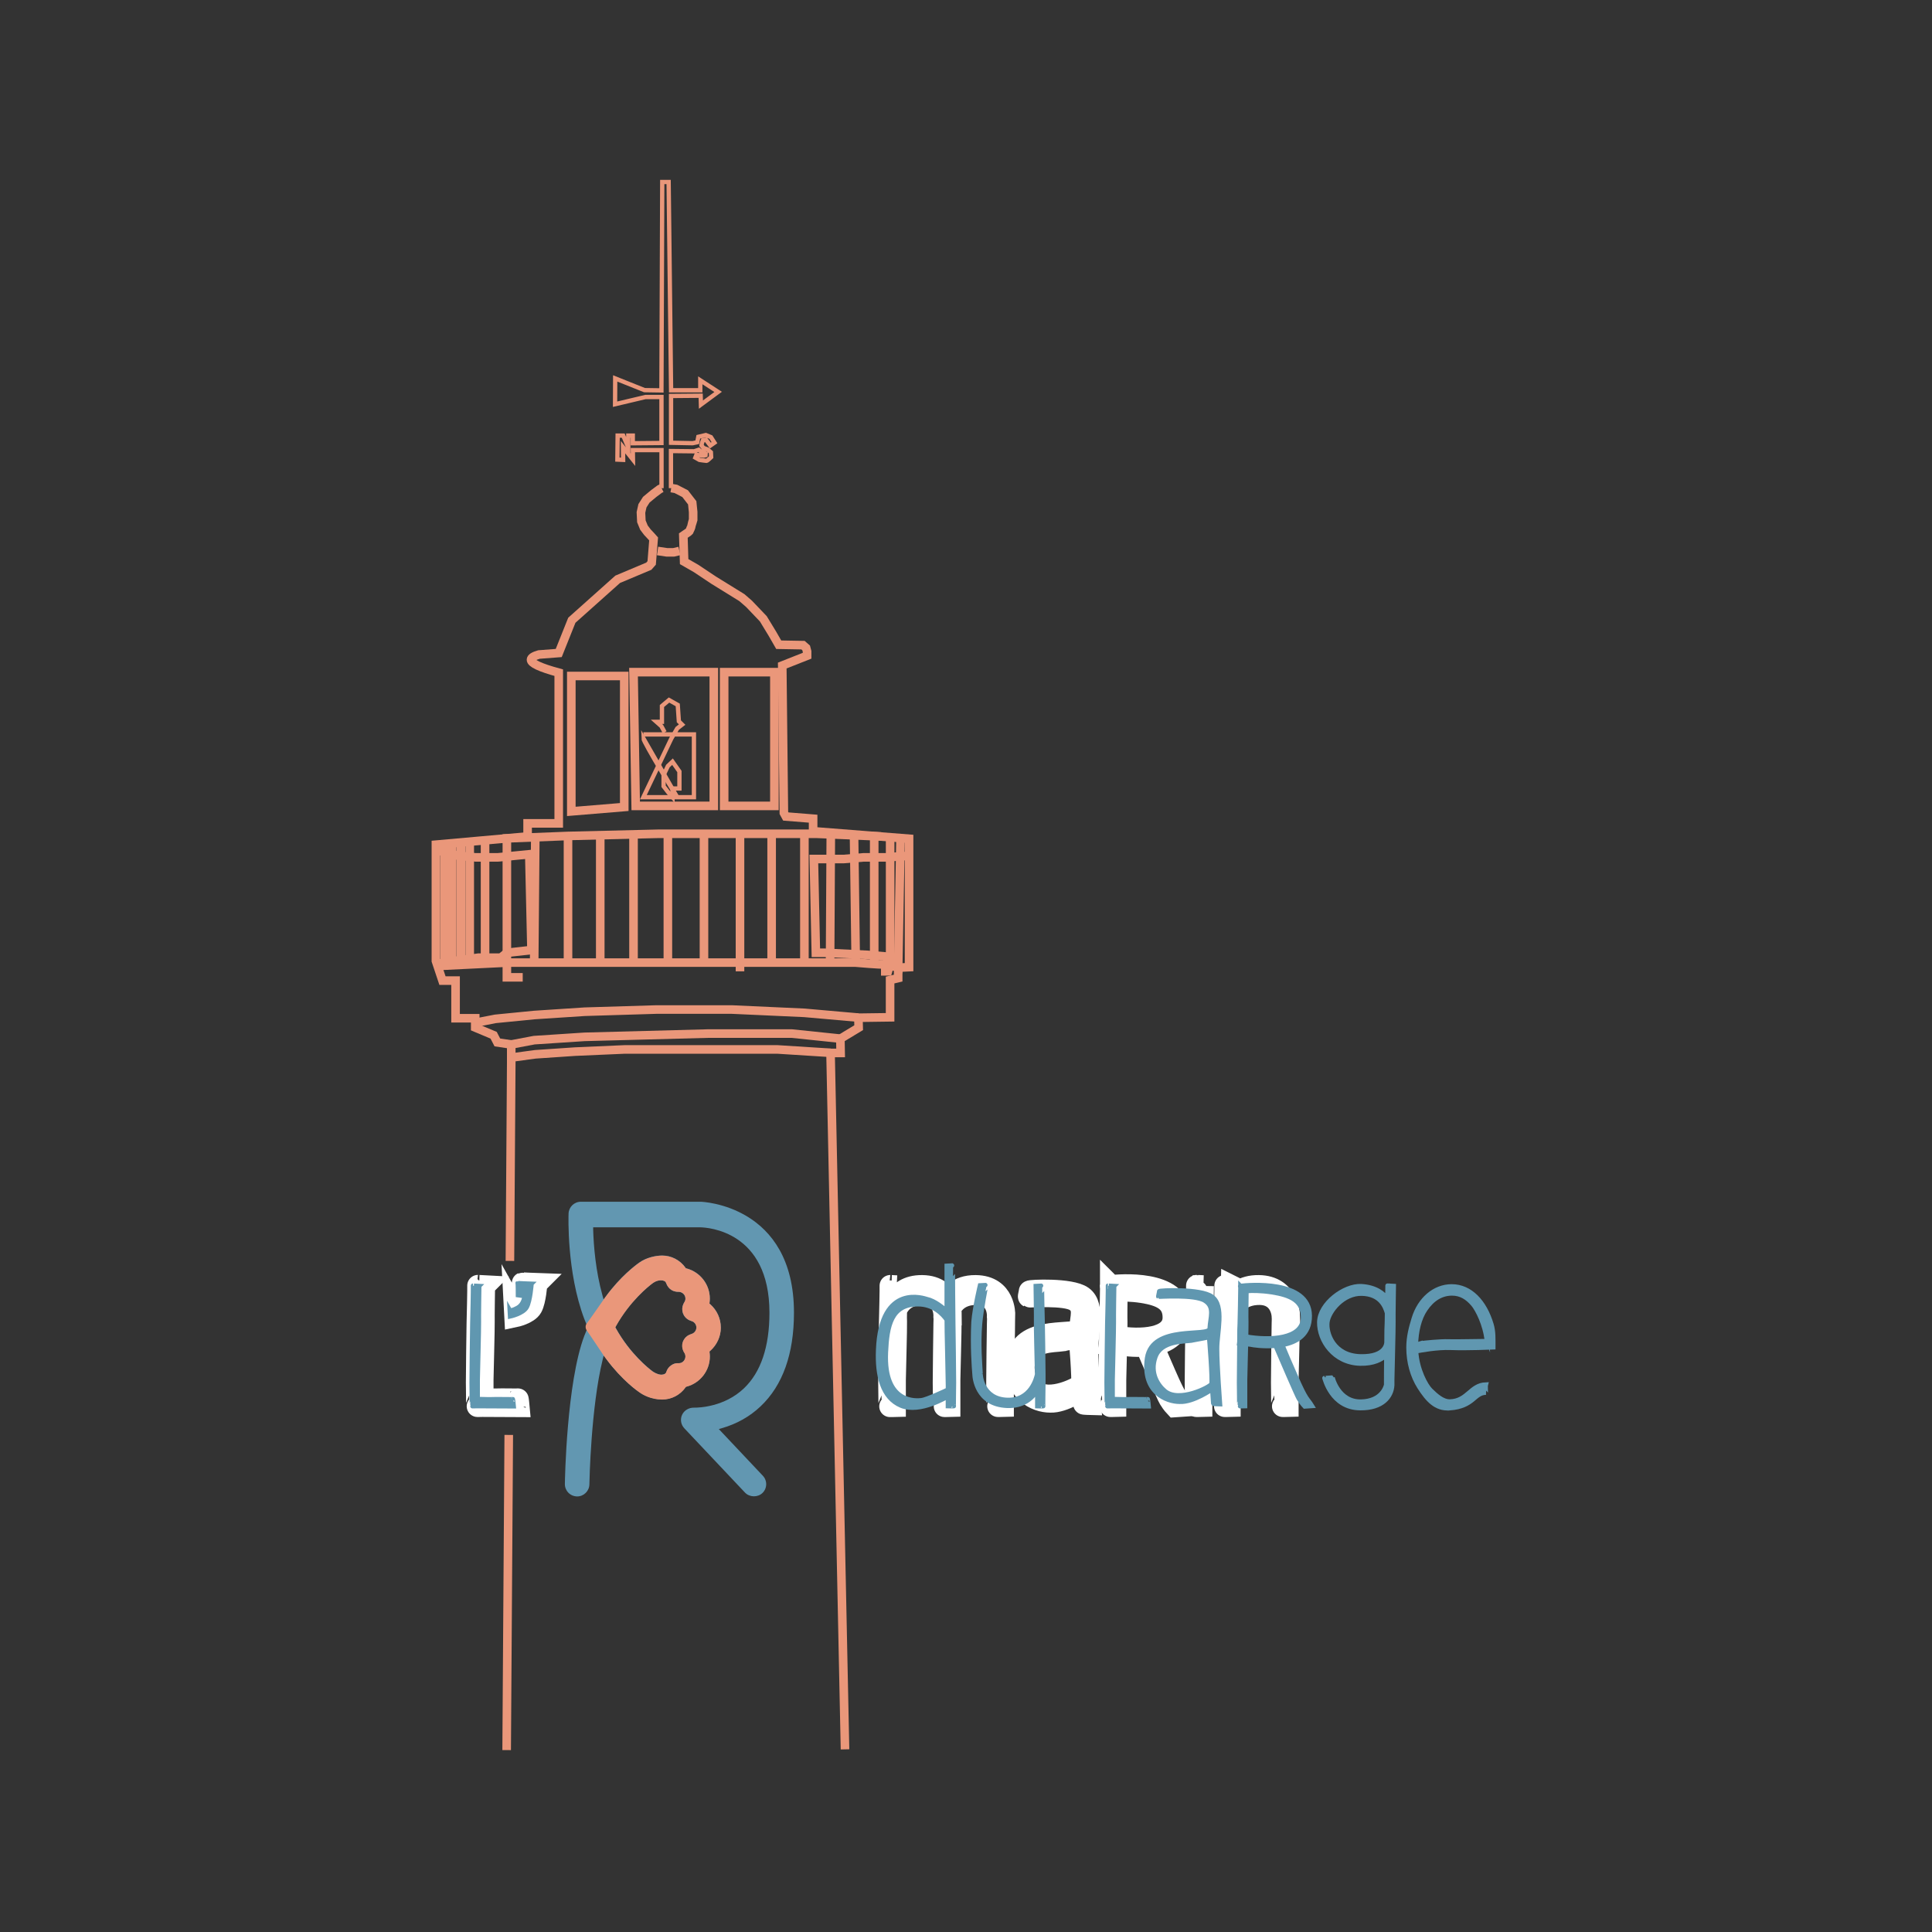 <?xml version="1.0" encoding="UTF-8"?>
<svg xmlns="http://www.w3.org/2000/svg" id="uuid-f194098a-731a-482a-a73b-9bdb3e30c50d" data-name="Calque 1" viewBox="0 0 450 450">
  <rect x="0" y="0" width="450" height="450" fill="#333333" stroke="none"/>
  <defs>
    <style>
      .uuid-b890d837-aac9-41ec-a8f4-852a90794d15 {
        fill: #6297b1;
      }

      .uuid-fc7add10-bced-4cfb-8945-ff099b3ebac5 {
        fill: #fff;
        stroke: #fff;
        stroke-width: 5px;
      }

      .uuid-fc7add10-bced-4cfb-8945-ff099b3ebac5, .uuid-bde734d3-e778-45e3-97ea-41fbb30c80c0, .uuid-f1381945-e7df-4780-88a2-0794ee96974f, .uuid-3fcf7d9f-42e1-4a49-bba3-c0101bc20d1d {
        stroke-miterlimit: 10;
      }

      .uuid-bde734d3-e778-45e3-97ea-41fbb30c80c0 {
        stroke-width: 2px;
      }

      .uuid-bde734d3-e778-45e3-97ea-41fbb30c80c0, .uuid-f1381945-e7df-4780-88a2-0794ee96974f {
        stroke: #ea977a;
      }

      .uuid-bde734d3-e778-45e3-97ea-41fbb30c80c0, .uuid-f1381945-e7df-4780-88a2-0794ee96974f, .uuid-6d74391b-17d7-43e2-8091-6b5dc9ed901a {
        fill: none;
      }

      .uuid-3c52d6e3-7fbf-4624-8bcb-2403adb566c7 {
        fill: #ea977a;
      }

      .uuid-3fcf7d9f-42e1-4a49-bba3-c0101bc20d1d {
        fill: #6097b0;
        stroke: #6097b0;
      }
    </style>
  </defs>
  <g id="uuid-d731e46b-7bbb-4006-896f-3c35b5bec421" data-name="r large">
    <g>
      <path class="uuid-fc7add10-bced-4cfb-8945-ff099b3ebac5" d="m112.81,299.53s-.12,7.55-.08,8.39-.28,13.1-.28,13.5v4.43c1.28.04,3.08.08,3.52.04.64-.04,4.63.04,4.67,0,.04-.04.2,1.68.2,1.68l-8.39-.04h-.12c-.2,0-1.32.04-1.28,0,.04-.04-.04-4.75-.04-5.47s.12-13.02.16-13.82.2-8.79.16-8.79,1.48.08,1.48.08Z"></path>
      <path class="uuid-fc7add10-bced-4cfb-8945-ff099b3ebac5" d="m124.99,299.01s-.28,3.96-1.12,5.47c-.84,1.52-3.91,2.16-3.91,2.16l-.08-1.52s.2.36,1.76-.48c1.6-.84,1.68-2.76,1.68-2.76l-1.52-.2s0-2.88-.08-2.84c-.08.04,3.28.16,3.28.16Z"></path>
      <path class="uuid-fc7add10-bced-4cfb-8945-ff099b3ebac5" d="m208.85,299.53s-.04,1.28-.04,2.84c.76-1.24,2.4-2.92,5.99-2.88,3.6.04,5.27,1.92,6.03,3.63.48-1.08,2-3.67,6.43-3.63,6.87.08,6.71,6.71,6.71,6.71h-.04c0,.08-.04.92,0,1.72.04.84-.28,13.1-.28,13.5v6.11s-1.44.04-1.4,0-.04-4.75-.04-5.47.12-13.02.16-13.82c.04-.68.04-1.48,0-1.68,0,0,.28-5.03-4.87-5.11-3.91-.04-5.51,2.12-6.15,3.4.16.8.16,1.36.16,1.36h-.04c0,.08-.04.92,0,1.72.04.84-.28,13.1-.28,13.5v6.11s-1.44.04-1.4,0c.04-.04-.04-4.75-.04-5.47s.12-13.02.16-13.82c.04-.68.04-1.48,0-1.68,0,0,.28-5.03-4.87-5.11-4.27-.04-5.79,2.52-6.27,3.72-.04,1.32-.04,2.48,0,2.76.04.84-.28,13.1-.28,13.5v6.11s-1.44.04-1.4,0-.04-4.75-.04-5.47.12-13.02.16-13.82.2-8.79.16-8.79,1.48.08,1.48.08Z"></path>
      <path class="uuid-fc7add10-bced-4cfb-8945-ff099b3ebac5" d="m252.11,302.01c3,2.12,1.16,8.47,1.2,12.22,0,3.75.68,12.86.68,12.86,0,0-1.6-.04-1.6-.12l-.24-3.36s-4.35,3.08-7.55,2.92c-3.16,0-8.79-2.28-7.63-10.19,1.24-7.99,14.5-4.79,14.58-6.91.12-2.56,1.24-4.95-1.08-6.43-2.36-1.56-10.87-.88-10.87-.96-.08-.04.16-.84.2-1.28-.04-.24,9.63-.68,12.3,1.24Zm-4.83,10.27c-1.8.24-7.03.04-8.35,3.83-1.32,3.75.64,6.55,2.2,7.87,3.28,2.8,10.59-.96,10.83-1.64.28-.64-.52-10.99-.56-10.91.08.08-2.4.52-4.11.84Z"></path>
      <path class="uuid-fc7add10-bced-4cfb-8945-ff099b3ebac5" d="m258.71,299.49v-.04s.04.04.12.04c1.64-.2,15.98-1.52,16.06,6.95.04,4.47-3.08,6.23-6.39,6.83.68,1.64,1.92,4.59,2.96,6.91,2.76,6.35,2.8,5.35,3.99,7.31l-1.76.12c-.64-.68-1-1.24-1.4-1.88-.32-.48-4.16-9.35-5.39-12.26-2.8.24-5.35-.16-5.83-.28l-1.04-.12c-.08,3.71-.2,8.11-.2,8.35v6.11s-1.44.04-1.4,0-.04-4.75-.04-5.47c0-.44.04-5.31.08-9.19h-.04l.04-.32c0-2.2.04-4.03.08-4.31.04-.72.16-7.31.16-8.35-.04-.2-.08-.36-.04-.4h.04Zm1.36,11.82c5.59.96,13.1.56,13.22-4.31.08-4.07-3-5.31-7.19-5.99-2.68-.4-4.71-.4-5.95-.28-.04,2.12-.08,6.55-.04,7.19,0,.28,0,1.64-.04,3.4Z"></path>
      <path class="uuid-fc7add10-bced-4cfb-8945-ff099b3ebac5" d="m280.24,299.53s-.12,7.55-.08,8.39-.28,13.1-.28,13.5v6.11s-1.44.04-1.4,0-.04-4.75-.04-5.47.12-13.02.16-13.82.2-8.79.16-8.79,1.48.08,1.48.08Z"></path>
      <path class="uuid-fc7add10-bced-4cfb-8945-ff099b3ebac5" d="m286.83,299.53s-.04,1.4-.08,3.04c.84-1.28,2.64-3.12,6.43-3.08,6.87.08,7.11,6.71,7.11,6.71h-.04c0,.08-.04.92,0,1.72.04.84-.28,13.1-.28,13.5v6.11s-1.44.04-1.4,0c.04-.04-.04-4.75-.04-5.47s.12-13.02.16-13.82c.04-.68.04-1.48,0-1.68,0,0-.12-5.03-5.27-5.11-4.39-.04-6.15,2.64-6.67,3.83-.04,1.2-.04,2.36,0,2.64.04.84-.28,13.1-.28,13.5v6.11s-1.44.04-1.4,0-.04-4.75-.04-5.47.12-13.02.16-13.82.2-8.79.16-8.79,1.48.08,1.48.08Z"></path>
    </g>
    <g>
      <path class="uuid-3fcf7d9f-42e1-4a49-bba3-c0101bc20d1d" d="m111.64,299.53s-.12,7.55-.08,8.39c.04.84-.28,13.1-.28,13.5v4.43c1.28.04,3.08.08,3.52.04.64-.04,4.63.04,4.67,0,.04-.04.2,1.68.2,1.68l-8.39-.04h-.12c-.2,0-1.32.04-1.28,0,.04-.04-.04-4.75-.04-5.47s.12-13.02.16-13.82.2-8.79.16-8.79,1.48.08,1.48.08Z"></path>
      <path class="uuid-3fcf7d9f-42e1-4a49-bba3-c0101bc20d1d" d="m123.82,299.01s-.28,3.96-1.12,5.47c-.84,1.52-3.91,2.16-3.91,2.16l-.08-1.52s.2.36,1.76-.48c1.6-.84,1.68-2.76,1.68-2.76l-1.52-.2s0-2.88-.08-2.84c-.08.04,3.28.16,3.28.16Z"></path>
      <path class="uuid-3fcf7d9f-42e1-4a49-bba3-c0101bc20d1d" d="m220.74,325.29s-6.47,3.96-10.87,2.12c-4.39-1.84-5.59-7.07-5.35-12.94.6-15.94,10.95-11.98,11.38-11.9,1.84.4,3.75,2,4.59,2.76v-10.51s1.52-.08,1.48-.08.04,12.7.08,13.5c.04.8.16,13.1.16,13.82s-.08,5.43-.04,5.47-1.4,0-1.4,0v-2.2l-.04-.04Zm.04-3.88c0-.4-.32-12.66-.28-13.5v-.48c-.92-1.32-3.08-3.63-6.67-3.63-6.23,0-7.19,4.95-7.47,11.18-.56,12.06,7.15,11.27,8.27,11.15,1.16-.12,5.91-2.32,6.15-2.48v-2.24Z"></path>
      <path class="uuid-3fcf7d9f-42e1-4a49-bba3-c0101bc20d1d" d="m228.41,319.94c-.04.24.28,5.91,6.19,6.11,5.51.2,6.79-5.11,6.95-5.95-.08-3.28-.28-11.5-.24-12.18.04-.84-.08-8.39-.08-8.39,0,0,1.52-.08,1.48-.08s.12,7.99.16,8.79c.04.64.12,8.07.16,11.75v2.08c0,.72-.08,5.43-.04,5.47s-1.4,0-1.4,0v-3.67c-1.2,1.92-3.32,3.71-6.99,3.59-7.27-.28-7.63-6.87-7.63-7.39-.12-1.4-.52-6.51-.24-12.14.28-3.44,1.52-8.55,1.52-8.55,0,0,1.52-.08,1.48-.08s-1.16,5.79-1.44,8.95c-.44,4.99.04,9.91.12,11.67v.04Z"></path>
      <path class="uuid-3fcf7d9f-42e1-4a49-bba3-c0101bc20d1d" d="m259.53,299.53s-.12,7.55-.08,8.39-.28,13.1-.28,13.5v4.43c1.28.04,3.08.08,3.52.04.64-.04,4.63.04,4.67,0s.2,1.68.2,1.68l-8.39-.04h-.12c-.2,0-1.32.04-1.28,0s-.04-4.75-.04-5.47.12-13.02.16-13.82.2-8.79.16-8.79,1.48.08,1.48.08Z"></path>
      <path class="uuid-3fcf7d9f-42e1-4a49-bba3-c0101bc20d1d" d="m282.3,302c3,2.12,1.16,8.47,1.2,12.22,0,3.75.68,12.86.68,12.86,0,0-1.6-.04-1.6-.12l-.24-3.36s-4.35,3.08-7.55,2.92c-3.16,0-8.79-2.28-7.63-10.19,1.24-7.99,14.5-4.79,14.58-6.91.12-2.56,1.24-4.95-1.08-6.43-2.36-1.56-10.87-.88-10.87-.96-.08-.04.16-.84.2-1.28-.04-.24,9.63-.68,12.3,1.24Zm-4.83,10.27c-1.8.24-7.03.04-8.35,3.83-1.32,3.75.64,6.55,2.2,7.87,3.28,2.8,10.59-.96,10.83-1.64.28-.64-.52-10.99-.56-10.91.08.08-2.4.52-4.11.84Z"></path>
      <path class="uuid-3fcf7d9f-42e1-4a49-bba3-c0101bc20d1d" d="m288.9,299.49v-.04s.04.04.12.04c1.64-.2,15.98-1.52,16.06,6.95.04,4.47-3.08,6.23-6.39,6.83.68,1.64,1.92,4.59,2.96,6.91,2.76,6.35,2.8,5.35,3.99,7.31l-1.76.12c-.64-.68-1-1.24-1.4-1.88-.32-.48-4.15-9.35-5.39-12.26-2.8.24-5.35-.16-5.83-.28l-1.04-.12c-.08,3.71-.2,8.11-.2,8.35v6.11s-1.44.04-1.4,0-.04-4.75-.04-5.47c0-.44.04-5.31.08-9.19h-.04l.04-.32c0-2.2.04-4.03.08-4.31.04-.72.16-7.31.16-8.35-.04-.2-.08-.36-.04-.4h.04Zm1.36,11.82c5.59.96,13.1.56,13.22-4.31.08-4.07-3-5.31-7.19-5.99-2.68-.4-4.71-.4-5.95-.28-.04,2.12-.08,6.55-.04,7.19,0,.28,0,1.64-.04,3.4Z"></path>
      <path class="uuid-3fcf7d9f-42e1-4a49-bba3-c0101bc20d1d" d="m310.39,320.86s1.36,5.71,6.63,5.59c4.95-.12,5.75-3.6,5.83-3.88v-.52c0-.32,0-3.28.04-6.39-1.04,1-2.92,2.04-6.11,1.96-6.07-.16-9.59-5.35-9.51-9.67.08-4.31,5.79-8.59,9.79-8.39,3.44.2,5.35,1.76,6.07,3,.04-1.72.04-3.12.04-3.12-.04,0,1.48.08,1.48.08,0,0-.12,7.55-.08,8.39s-.28,13.1-.28,13.5v1.24c-.16,2.64-2.24,5.39-7.47,5.35-6.75-.04-8.31-7.03-8.35-7.03s1.96-.12,1.92-.12Zm12.66-15.02c-.44-1.56-1.56-4.39-5.83-4.51-4.31-.12-7.71,4.07-8.03,6.63s1.44,7.79,7.67,7.95c6.23.16,6.07-3.32,6.07-3.32,0-2.2.04-4.03.08-4.35,0-.24.04-1.2.04-2.4Z"></path>
      <path class="uuid-3fcf7d9f-42e1-4a49-bba3-c0101bc20d1d" d="m337.64,328.01c-3.2.24-5.15-1.92-7.07-4.95-1.56-2.48-2.52-5.67-2.52-9.23,0-2.44.6-4.67,1.24-6.75,1.36-4.47,4.83-7.47,8.83-7.47,4.39,0,7.71,3.63,9.27,8.83.52,1.68.44,3.48.44,5.39,0,0-6.15.28-9.91.12-3.2-.12-6.99.6-8.07.8.24,4.23,2.28,7.99,3.4,9.07,1.28,1.24,2.8,2.64,4.47,2.6,4.11-.12,4.75-3.83,8.35-3.96-.04.12,0,1.92.04,1.92-2.84.08-2.76,3.2-8.47,3.64Zm-6.79-15.1c.48-.16,4.99-.56,6.43-.48,1.44.08,8.99-.12,9.03-.04-.4-3.96-2.24-7.39-3.16-8.51-1.4-1.68-2.96-2.6-4.95-2.6-2.48,0-4.59,1.32-6.19,3.71-1.44,2.12-2.12,5.11-2.2,8.23l1.04-.32Z"></path>
    </g>
  </g>
  <g>
    <g>
      <path class="uuid-b890d837-aac9-41ec-a8f4-852a90794d15" d="m140.59,302.68l-.26-.94c-1.59-5.72-2.06-11.52-2.17-15.38v-.49s24.99,0,24.99,0c1.65.03,16.07.86,16.07,19.89,0,7.93-2,13.85-5.94,17.61-4.53,4.32-10.47,4.52-11.6,4.5-1.21-.03-2.32.62-2.8,1.65-.5,1.07-.29,2.31.52,3.17l14.13,14.97c1.04,1.1,2.94,1.15,4.04.11.55-.52.87-1.23.89-2,.02-.76-.26-1.49-.78-2.04l-10.25-10.87.75-.22c3.45-1,6.47-2.7,8.97-5.07,5.16-4.88,7.78-12.22,7.78-21.82,0-25.13-21.51-25.84-21.73-25.84h-27.91c-1.54,0-2.8,1.21-2.86,2.75-.02.55-.46,13.61,3.66,24.54.23.61.48,1.21.73,1.79l.08.19-.08.19c-.25.58-.5,1.18-.73,1.79-4.11,10.89-4.51,33.54-4.52,34.49-.01.76.28,1.48.81,2.03.54.55,1.27.86,2.05.87,1.55,0,2.83-1.26,2.85-2.82.01-.73.37-18.01,3.09-29.03l.24-.98.6.81c3.7,4.98,7.35,7.51,7.76,7.78.71.5,2.62,1.65,5.27,1.65,2.15,0,4.18-1.06,5.43-2.83l.1-.14.17-.04c3.17-.86,5.39-3.74,5.39-7.01,0-.3-.02-.6-.06-.91l-.03-.25.19-.17c1.56-1.39,2.46-3.36,2.46-5.42s-.89-4.03-2.46-5.42l-.19-.17.03-.25c.04-.31.06-.61.06-.9,0-3.28-2.23-6.17-5.41-7.02l-.17-.04-.1-.14c-1.25-1.77-3.28-2.82-5.42-2.82-1.4,0-3.63.43-5.31,1.63-.97.68-4.39,3.26-7.75,7.82l-.58.79m2.83,6.27c3.32-5.96,7.68-9.38,8.52-10,.1-.08.91-.73,1.97-.73.67,0,1.11.23,1.22.62.01.05.04.09.08.18.08.19.13.29.19.4.11.21.25.39.44.6.05.05.1.1.15.15.12.1.23.2.35.27.16.11.33.19.51.27.11.04.22.07.34.1.18.05.35.07.54.09.05,0,.23,0,.26,0,.92,0,1.65.7,1.65,1.58,0,.32-.09.61-.27.87-.02.03-.03.06-.06.11-.07.12-.12.21-.16.31-.04.09-.07.19-.1.28-.02.06-.07.22-.08.26-.02.1-.04.2-.05.35,0,.07-.02.14-.02.2,0,.1,0,.2.02.33,0,.08.01.15.02.23.01.08.04.16.07.29.03.11.05.17.07.23.03.08.07.16.15.32.03.07.06.12.09.18.04.07.1.14.19.26.05.07.1.13.15.18.05.06.11.11.19.18.08.07.15.14.24.2l.16.1c.19.12.38.21.62.29.06.03.1.04.18.07.66.17,1.14.8,1.14,1.5s-.48,1.33-1.17,1.51c-.03,0-.07.02-.13.05-.13.04-.22.08-.31.12-.09.04-.18.09-.26.14-.06.03-.2.12-.23.14-.08.06-.16.13-.26.22-.06.05-.11.1-.16.15-.05.06-.1.12-.18.23-.06.08-.11.15-.16.22-.04.06-.07.12-.14.26-.04.08-.07.15-.1.22-.03.07-.05.14-.09.29-.02.08-.04.16-.06.24,0,.06-.02.13-.02.26,0,.1-.01.2-.01.29,0,.07.01.14.02.24.01.11.03.22.05.32,0,.03.03.11.04.14.1.33.21.6.37.82.12.18.27.48.27.87,0,.85-.68,1.57-1.49,1.57-.08,0-.21,0-.29,0-.13,0-.35,0-.6.06-.1.02-.16.05-.31.1l-.13.06c-.13.06-.25.11-.44.24-.58.38-1.01.94-1.2,1.6-.11.39-.54.62-1.14.62-.02,0-.04,0-.07,0-.9-.04-1.82-.66-1.99-.78-.85-.63-5.22-4.05-8.54-10.02l-.13-.23.13-.23Z"></path>
      <path class="uuid-3c52d6e3-7fbf-4624-8bcb-2403adb566c7" d="m167.89,309.22c0-2.06-.89-4.03-2.46-5.42l-.19-.17.03-.25c.04-.31.06-.61.06-.9,0-3.28-2.23-6.17-5.41-7.02l-.17-.04-.1-.14c-1.25-1.77-3.28-2.82-5.42-2.82-1.4,0-3.63.43-5.31,1.63-.97.68-4.39,3.26-7.75,7.82l-.58.79s-3.48,5.02-4.02,5.68c-.06.12-.19.4-.16.78.02.34.16.58.23.69.71.98,3.98,5.9,3.98,5.9l.6.81c3.7,4.98,7.35,7.51,7.76,7.78.71.5,2.62,1.65,5.27,1.65,2.15,0,4.18-1.06,5.43-2.83l.1-.14.17-.04c3.17-.86,5.39-3.74,5.39-7.01,0-.3-.02-.6-.06-.91l-.03-.25.19-.17c1.56-1.39,2.46-3.36,2.46-5.42Zm-6.89,1.51s-.07.02-.13.05c-.13.04-.22.08-.31.12-.09.04-.18.09-.26.14-.06.03-.2.12-.23.14-.08.06-.16.13-.26.22-.06.05-.11.1-.16.15-.05.06-.1.12-.18.23-.06.08-.11.15-.16.22-.04.06-.07.12-.14.26-.04.08-.07.15-.1.22-.03.07-.05.14-.09.29-.02.08-.04.16-.06.24,0,.06-.02.13-.02.26,0,.1-.01.2-.01.29,0,.07.01.14.02.24.01.11.03.22.05.32,0,.03.03.11.04.14.1.33.21.6.37.82.12.18.27.48.27.87,0,.85-.68,1.57-1.49,1.57-.08,0-.21,0-.29,0-.13,0-.35,0-.6.06-.1.02-.16.05-.31.1l-.13.06c-.13.06-.25.11-.44.24-.58.38-1.01.94-1.2,1.6-.11.39-.54.62-1.14.62-.02,0-.04,0-.07,0-.9-.04-1.82-.65-1.99-.78-.85-.63-5.22-4.05-8.54-10.02l-.13-.23.13-.23c3.32-5.96,7.68-9.38,8.52-10,.1-.08.91-.73,1.97-.73.67,0,1.11.23,1.22.62.01.05.04.09.08.18.08.19.13.29.19.4.11.21.25.39.44.6.05.05.1.1.15.15.12.1.23.2.35.27.16.11.33.19.51.26.11.04.22.07.34.1.18.05.35.07.54.09.05,0,.23,0,.26,0,.92,0,1.65.7,1.65,1.58,0,.32-.09.61-.27.87-.02.03-.03.06-.06.11-.07.12-.12.21-.16.31-.04.09-.07.19-.1.28-.02.06-.07.22-.08.26-.02.1-.04.2-.05.35,0,.07-.02.14-.02.2,0,.1,0,.2.02.33,0,.08.01.15.02.23.01.08.04.16.07.29.03.11.05.17.07.23.03.08.07.16.15.32.03.07.06.12.09.18.04.07.1.14.19.26.05.07.1.13.15.18.05.06.11.11.19.18.08.07.15.14.24.2l.16.1c.19.12.38.21.62.29.06.03.1.04.18.07.66.17,1.14.8,1.14,1.5s-.48,1.33-1.17,1.51Z"></path>
    </g>
    <g>
      <path class="uuid-bde734d3-e778-45e3-97ea-41fbb30c80c0" d="m118.77,293.69l.31-46.21v-4.2l-3.24-.48-.86-1.67-4.29-1.8v-2.16h-4.58v-8.77h-3.05l-1.53-4.58v-27.08l21.36-1.91v-3.05h7.25v-35.1c-4.37-1.19-6.52-2.2-6.46-3.05.03-.44.65-.83,1.86-1.18,1.53-.12,3.07-.23,4.6-.35l3.05-7.63,10.68-9.54,7.25-3.05.67-.76.45-5.59-.57-.64-.89-.95-.79-1.05-.6-1.46-.1-2.07.35-1.56.89-1.4,1.72-1.43,1.37-1.02c.16-.08.32-.17.48-.25"></path>
      <line class="uuid-6d74391b-17d7-43e2-8091-6b5dc9ed901a" x1="118.5" y1="334.22" x2="118.77" y2="293.69"></line>
      <line class="uuid-bde734d3-e778-45e3-97ea-41fbb30c80c0" x1="118.01" y1="407.63" x2="118.5" y2="334.22"></line>
      <path class="uuid-bde734d3-e778-45e3-97ea-41fbb30c80c0" d="m156.34,113.68l1.08.19,2.16,1.11,1.65,2.13.22,2.16v1.78s-.41,1.37-.41,1.49-.41,1.11-.48,1.21-.89.64-.89.64l-.51.35.19,6.07,2.77,1.59,4.1,2.73,6.58,4.07,1.68,1.46,3.31,3.47,2.13,3.5,1.46,2.54,5.66.1.73.64.22.83v.99l-5.79,2.29.38,34.33.45.83,6.36.51v2.92l22.35,1.75v29.91l-2.54.13v2.42l-1.88.45v8.68l-7.38.1.06,2.32-4.26,2.57.06,3.31h-2.35l3.37,162.21"></path>
      <path class="uuid-f1381945-e7df-4780-88a2-0794ee96974f" d="m154.08,113.71v-8.87h-6.68l.03,2.23-2.32-2.92.03,2.96-1.34-.06.06-5.59h1.3l1.18,2.77v-2.77h1.05v1.78l6.68-.06v-10.71h-3.72l-7.09,1.68.03-6.01,6.83,2.73,3.94.06.19-48.54h1.49l.57,48.51h6.8v-2.32l4.16,2.7-4.01,2.96-.06-2.07-6.9.06v10.9l5.02.1,1.08-.22.25-1.27,1.75-.41,1.18.48.83,1.3-.95.67-.7-.92-.35-.45-.67.13-.25.67-.1.54.45.57.95.35.79.67.06,1.14s-.89.86-1.08.86-1.65-.22-1.65-.22l-.95-.54.25-.64,1.11.13.6.06.41-.1.03-.38-.45-.32-.67-.19-.48-.38-1.08.35-5.4-.06v8.65"></path>
      <polyline class="uuid-bde734d3-e778-45e3-97ea-41fbb30c80c0" points="121.75 227.64 118.06 227.64 118.06 195.27 132.3 194.71 153.41 194.2 174.9 194.2 190.16 194.2 205.2 194.83"></polyline>
      <line class="uuid-bde734d3-e778-45e3-97ea-41fbb30c80c0" x1="172.36" y1="226.24" x2="172.36" y2="194.2"></line>
      <line class="uuid-bde734d3-e778-45e3-97ea-41fbb30c80c0" x1="105.33" y1="196.4" x2="105.33" y2="224.21"></line>
      <line class="uuid-bde734d3-e778-45e3-97ea-41fbb30c80c0" x1="109.41" y1="196.04" x2="109.41" y2="224.21"></line>
      <line class="uuid-bde734d3-e778-45e3-97ea-41fbb30c80c0" x1="112.98" y1="195.72" x2="112.98" y2="224.46"></line>
      <line class="uuid-bde734d3-e778-45e3-97ea-41fbb30c80c0" x1="124.68" y1="195.01" x2="124.42" y2="224.21"></line>
      <line class="uuid-bde734d3-e778-45e3-97ea-41fbb30c80c0" x1="132.3" y1="194.71" x2="132.3" y2="224.21"></line>
      <line class="uuid-bde734d3-e778-45e3-97ea-41fbb30c80c0" x1="139.81" y1="194.2" x2="139.81" y2="224.21"></line>
      <line class="uuid-bde734d3-e778-45e3-97ea-41fbb30c80c0" x1="147.56" y1="194.34" x2="147.56" y2="224.46"></line>
      <line class="uuid-bde734d3-e778-45e3-97ea-41fbb30c80c0" x1="155.56" y1="194.2" x2="155.56" y2="224.21"></line>
      <line class="uuid-bde734d3-e778-45e3-97ea-41fbb30c80c0" x1="163.97" y1="194.2" x2="163.97" y2="223.7"></line>
      <line class="uuid-bde734d3-e778-45e3-97ea-41fbb30c80c0" x1="179.73" y1="224.46" x2="179.73" y2="194.2"></line>
      <line class="uuid-bde734d3-e778-45e3-97ea-41fbb30c80c0" x1="187.36" y1="194.2" x2="187.36" y2="224.21"></line>
      <line class="uuid-bde734d3-e778-45e3-97ea-41fbb30c80c0" x1="193.51" y1="194.34" x2="193.34" y2="224.21"></line>
      <line class="uuid-bde734d3-e778-45e3-97ea-41fbb30c80c0" x1="198.92" y1="194.34" x2="199.32" y2="224.21"></line>
      <line class="uuid-bde734d3-e778-45e3-97ea-41fbb30c80c0" x1="203.62" y1="194.71" x2="203.62" y2="224.46"></line>
      <path class="uuid-bde734d3-e778-45e3-97ea-41fbb30c80c0" d="m101.92,225l16.14-.79h81.25s6.1.54,6.49.4,3.4.78,3.4.78l.54-29.66"></path>
      <polyline class="uuid-bde734d3-e778-45e3-97ea-41fbb30c80c0" points="205.2 226.24 206.82 226.24 207.33 224.46 207.33 195.01"></polyline>
      <polyline class="uuid-f1381945-e7df-4780-88a2-0794ee96974f" points="149.85 171.06 156.64 171.06 161.63 171.06 161.63 185.68 156.64 185.68 149.85 185.68 156.34 172.07 157.74 169.66 158.88 168.77 158.12 168.01 157.86 164.19 155.83 163.05 154.18 164.44 154.18 168.13 152.9 168.13 154.05 169.15 154.81 170.55"></polyline>
      <polygon class="uuid-f1381945-e7df-4780-88a2-0794ee96974f" points="156.64 183.65 158.25 183.65 158.25 179.7 156.64 177.41 155.56 178.43 154.56 180.53 154.56 183.14 155.74 184.66 156.64 185.68 156.64 184.92 156.64 183.65"></polygon>
      <path class="uuid-f1381945-e7df-4780-88a2-0794ee96974f" d="m149.85,171.95l7.88,13.73s-7.88-12.84-7.88-13.73Z"></path>
      <polygon class="uuid-bde734d3-e778-45e3-97ea-41fbb30c80c0" points="133.07 157.45 145.4 157.45 145.4 187.97 133.07 188.99 133.07 157.45"></polygon>
      <polygon class="uuid-bde734d3-e778-45e3-97ea-41fbb30c80c0" points="147.56 156.56 166.26 156.56 166.26 187.71 148.07 187.71 147.56 156.56"></polygon>
      <rect class="uuid-bde734d3-e778-45e3-97ea-41fbb30c80c0" x="168.67" y="156.56" width="11.7" height="31.15"></rect>
      <polyline class="uuid-bde734d3-e778-45e3-97ea-41fbb30c80c0" points="119.08 246.33 124.68 245.57 133.96 244.94 145.6 244.43 159.9 244.43 181.01 244.43 193.47 245.22"></polyline>
      <polyline class="uuid-bde734d3-e778-45e3-97ea-41fbb30c80c0" points="110.18 238.32 115.39 237.31 124.42 236.42 136.15 235.65 152.9 235.14 170.45 235.14 187.36 235.91 199.95 237.02"></polyline>
      <polyline class="uuid-bde734d3-e778-45e3-97ea-41fbb30c80c0" points="119.08 243.28 124.42 242.27 136.15 241.5 164.86 240.74 184.44 240.74 195.76 241.92"></polyline>
      <polyline class="uuid-bde734d3-e778-45e3-97ea-41fbb30c80c0" points="153.16 128.33 155.32 128.65 156.91 128.65 158.25 128.33"></polyline>
      <polyline class="uuid-bde734d3-e778-45e3-97ea-41fbb30c80c0" points="101.92 197.98 103.73 198.65 106.78 199.32 110.78 199.7 115.93 199.7 124.68 198.84"></polyline>
      <polyline class="uuid-bde734d3-e778-45e3-97ea-41fbb30c80c0" points="209.23 223.7 206.26 222.78 201.86 222.4 192.04 221.92 190.03 221.92 189.56 200.08 196.52 200.08 201.1 199.7 206.26 199.7 211.75 199.32"></polyline>
      <polyline class="uuid-bde734d3-e778-45e3-97ea-41fbb30c80c0" points="123.28 198.84 123.79 221.28 118.06 221.92 116.66 223.06 111.45 223.06 106.75 223.7 101.92 224.46"></polyline>
      <line class="uuid-bde734d3-e778-45e3-97ea-41fbb30c80c0" x1="103.55" y1="196.56" x2="103.55" y2="224.46"></line>
      <line class="uuid-bde734d3-e778-45e3-97ea-41fbb30c80c0" x1="107.38" y1="196.22" x2="107.38" y2="223.61"></line>
    </g>
  </g>
</svg>
